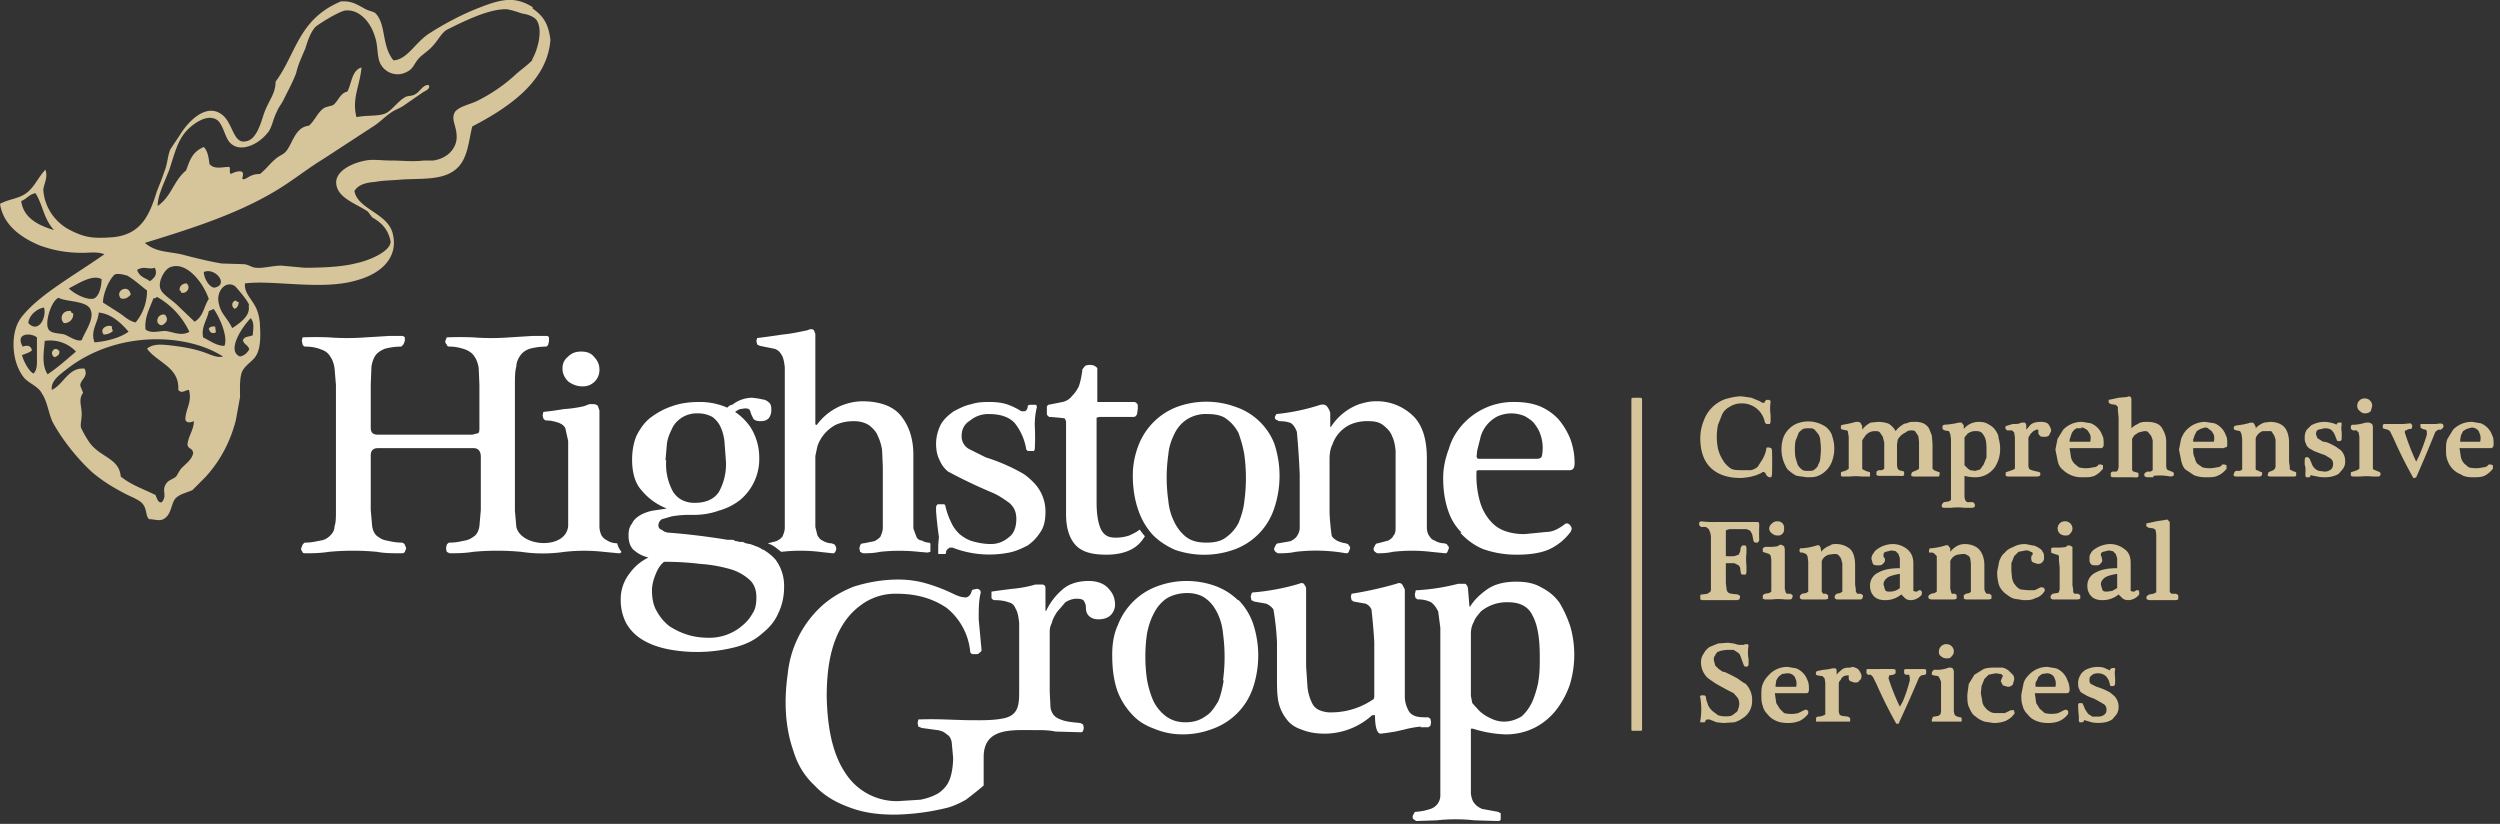 <svg xmlns="http://www.w3.org/2000/svg" xmlns:serif="http://www.serif.com/" fill-rule="evenodd" stroke-linejoin="round" stroke-miterlimit="1.4" clip-rule="evenodd" viewBox="0 0 352 116"><rect x="0" y="0" width="352" height="116" fill="#333333" stroke="none"/><g fill-rule="nonzero" serif:id="Layer 1"><path fill="#fff" d="M145.5 63.5h-.2.2M132.9 71h-.1.1M82 54.4a2.3 2.3 0 0 0 2.4-2.4c0-.7-.3-1.3-.8-1.8-.4-.5-1-.7-1.8-.7-.7 0-1.3.2-1.8.7-.6.5-.8 1-.8 1.7s.3 1.3.8 1.8c.5.4 1.2.7 2 .7"/><path fill="#fff" d="M87 76.5c-.7 0-1.2-.2-1.5-.4-.4-.2-.6-.4-.8-.7a3 3 0 0 1-.3-1.3V57.8l-.2-.6c-.1-.2-.4-.3-.7-.3H83l-.8.3a18.4 18.4 0 0 1-2.8.4 48 48 0 0 1-2.9.4l-.1.5.1.4c.1.2.3.3.4.3.8 0 1.3.2 1.7.3.5.2.8.4 1 .8l.4 1.8V74c-.2 3.4-6.6 3.1-7.3.2l-.2-2.3V54.2c0-1 0-1.9.2-2.6 0-.6.3-1.2.6-1.6.3-.4.7-.7 1.3-.9a9 9 0 0 1 2.2-.3c.2 0 .3-.1.4-.3l.1-.5v-.5c-.1-.2-.3-.2-.4-.2H75l-1.6.1-1.6.1a34.2 34.2 0 0 1-5.2 0 45.6 45.6 0 0 0-3.7 0l-.2.5c0 .2 0 .3.2.5 0 .2.2.3.4.3.9 0 1.6.2 2.2.4.5.2 1 .5 1.3 1 .3.4.5 1 .6 1.6l.1 2.4v6c0 .4 0 .7-.2.8l-.8.2H53.2c-.7 0-1-.3-1-1v-6l.1-2.6c.1-.6.3-1.2.6-1.6.3-.4.8-.7 1.3-.9a9 9 0 0 1 2.3-.3l.3-.3.2-.5v-.5c-.2-.2-.3-.2-.5-.2h-1.7l-1.6.1-1.7.1a34 34 0 0 1-5.2 0 45.6 45.6 0 0 0-3.7 0l-.1.5.1.5c.1.2.2.3.4.3 1 0 1.7.2 2.2.4.6.2 1 .5 1.3 1 .3.4.5 1 .6 1.6l.2 2.4v17.6c0 1 0 1.8-.2 2.3 0 .6-.3 1-.6 1.3-.3.3-.7.6-1.3.7-.6.1-1.3.3-2.2.3-.2 0-.3.2-.4.3l-.2.5c0 .2 0 .3.2.5 0 .2.2.2.4.2 1 0 2 0 3.3-.2a36 36 0 0 1 6.8 0c1 .2 2.2.2 3.4.2.2 0 .4 0 .5-.2l.2-.5-.2-.5a.6.6 0 0 0-.4-.3c-1 0-1.7-.2-2.2-.3-.6-.1-1-.4-1.4-.7-.3-.3-.5-.7-.6-1.3l-.2-2.3v-7.7c0-.6.3-1 1-1h13.5c.6 0 1 .4 1 1.2v7.5l-.2 2.3c-.1.6-.3 1-.6 1.3-.4.3-.8.6-1.4.7-.5.1-1.2.3-2.2.3-.2 0-.3.2-.4.3l-.1.5.1.5.4.2c1 0 2.1 0 3.3-.2a36 36 0 0 1 6.8 0c2 .3 4 .3 6.1 0a24.7 24.7 0 0 1 5.5 0l2.1.2c.2 0 .3 0 .4-.2a3 3 0 0 1-.6-1.2m19.1 9.8a6 6 0 0 1-1.5 1.8 7.1 7.1 0 0 1-4.6 1.7c-1 0-2-.1-3-.4-1-.3-1.8-.7-2.6-1.2a6.6 6.6 0 0 1-1.8-2.1c-.5-.8-.7-1.8-.7-3 0-.7.2-1.5.5-2.2.3-.8.7-1.4 1.2-1.8 1.8 0 3.5.1 5.1.3 1.6.1 3 .4 4.1.7a7 7 0 0 1 2.8 1.5c.7.6 1 1.5 1 2.5 0 .8-.1 1.6-.5 2.2M93.7 64.8l.2-2.3c.1-.8.4-1.5.7-2.1.3-.7.8-1.2 1.4-1.6a4 4 0 0 1 2.3-.6c.8 0 1.4.2 2 .5.4.3.8.7 1.1 1.3.3.6.5 1.3.6 2.1l.2 2.7a8 8 0 0 1-1 4.5c-.7 1-1.8 1.5-3.4 1.5-1.3 0-2.3-.5-3-1.5a8 8 0 0 1-1-4.5m15.4 14a6 6 0 0 0-.6-.6l-.5-.4-.3-.2a7 7 0 0 0-.3-.2h-.1l-.3-.2-.4-.2-.3-.1a8.4 8.4 0 0 0-.8-.3h-.1l-.4-.1h-.1l-.4-.2h-.5l-.3-.1h-.2l-.4-.2h-.8a97.7 97.7 0 0 0-8.2-1c-.4 0-.8-.2-1-.4-.4-.1-.5-.4-.5-.6 0-.4.2-.7.5-.9l1.4-.4a14.7 14.7 0 0 1 3-.2c1.3 0 2.5-.2 3.6-.6 1.1-.3 2.1-.8 3-1.5a7.5 7.5 0 0 0 2.7-6 8 8 0 0 0-1.2-4.2 8 8 0 0 0-2.2-2.2 2.8 2.8 0 0 1 .7-.4l.7-.1c.4 0 .6.1.7.3l.2.6.3.6c.2.2.5.3 1 .3.6 0 1-.2 1.2-.5.2-.3.3-.7.3-1 0-.4 0-.7-.2-1a2 2 0 0 0-.7-.5l-1-.2-.8-.1a4.6 4.6 0 0 0-2.8 1c-.3 0-.5.2-.7.4a9.5 9.5 0 0 0-4-.8c-1.4 0-2.7.2-3.8.6-1.2.4-2.2 1-3 1.6-.9.7-1.5 1.6-2 2.6-.4 1-.6 2.1-.6 3.3 0 1.8.4 3.3 1.3 4.3a8.6 8.6 0 0 0 3.6 2.6l-2 .3a6 6 0 0 0-1.7.6c-.5.3-1 .7-1.2 1.2-.4.5-.5 1-.5 1.7 0 1 .3 1.7.8 2.1.6.5 1.2.8 2 1a7 7 0 0 0-2.7 2.3 5.8 5.8 0 0 0-1.2 3.7 7 7 0 0 0 .8 3.3c.6 1 1.3 1.7 2.3 2.3 1 .6 2.1 1 3.5 1.3a21.7 21.7 0 0 0 9.6-.3c1.5-.4 2.7-1 3.7-1.9 1-.8 1.8-1.7 2.3-2.9.5-1 .8-2.3.8-3.6a6.2 6.2 0 0 0-1.2-3.9m23.2-7.8h-.4l-.2.3v.7a53.1 53.1 0 0 0 .4 3.6l-.1 1.2V78h.9c.1 0 .2 0 .2-.2 0-.3.2-.5.4-.6l.1-.1h.4a14.3 14.3 0 0 0 8 .7c1-.2 1.8-.6 2.6-1 .7-.5 1.3-1.1 1.8-1.9.5-.7.7-1.7.7-2.8a5.8 5.8 0 0 0-1.6-4.1c-.5-.5-1-1-1.7-1.4a26.3 26.3 0 0 0-5.1-2.2l-2.4-1.2a2 2 0 0 1-1-1.8c0-1 .4-1.7 1.2-2.2a4 4 0 0 1 2.7-.9c1.7 0 2.9.5 3.6 1.3a8 8 0 0 1 1.6 3.7l.2.2h.9l.1-.3a31.5 31.5 0 0 0 0-3.2 9.9 9.9 0 0 1 .3-2.7l-.1-.3h-.9c-.1 0-.2 0-.3.2 0 .4-.2.6-.4.7a1 1 0 0 1-.3 0h-.2c-.8-.5-1.5-.8-2.1-1-.7-.2-1.4-.3-2.3-.3-.8 0-1.7 0-2.6.3-1 .2-1.7.6-2.5 1-.7.5-1.3 1-1.8 1.8-.4.8-.7 1.7-.7 2.8 0 1 .2 1.7.5 2.3.3.7.7 1.2 1.2 1.6a72 72 0 0 0 6.3 3c.9.4 1.6.9 2.3 1.4.7.6 1 1.3 1 2.3 0 1-.3 2-1 2.5-.7.6-1.5 1-2.6 1-1 0-1.9-.2-2.6-.4-.7-.2-1.3-.6-1.8-1-.5-.5-.9-1-1.2-1.7-.3-.6-.6-1.4-.8-2.3 0-.1-.1-.2-.3-.2h-.4"/><path fill="#fff" d="M107 48.7l2 .4c.4.1.8.4 1 .8.3.4.4 1 .5 1.8v22.6c0 .5-.2.9-.3 1.2-.2.3-.5.5-.9.7l-1.2.3.5.2.5.3.9.7a23 23 0 0 1 5.4 0l1.8.2c.2 0 .3 0 .4-.2a.8.8 0 0 0 0-.9c-.1-.2-.3-.2-.5-.3-.5 0-1-.2-1.3-.4-.3-.1-.5-.4-.7-.7l-.3-1.2v-10l.3-1.4a5.4 5.4 0 0 1 2.6-3c.7-.3 1.5-.5 2.5-.5.9 0 1.6.2 2.2.6.5.4 1 .9 1.2 1.5.3.6.5 1.3.6 2l.1 2.3v8.6c0 .5-.2.9-.3 1.2-.2.3-.5.5-.9.7l-1.5.3c-.3 0-.4.1-.5.3l-.1.4.1.5.4.2c.7 0 1.5 0 2.4-.2a25.3 25.3 0 0 1 5.5 0l1.2.1.4-.1v-1s.1-.2-.2-.3c-.3 0-.7-.1-1-.3-.4 0-.7-.3-.8-.6l-.4-1.1V64c0-2.2-.6-4-1.7-5.4-1.1-1.4-3-2.1-5.5-2.1a8.1 8.1 0 0 0-6.3 3.2c-.2.2-.2.2-.3 0V47l-.2-.5c-.2-.2-.5-.2-.9 0-1 .2-2.3.5-3.5.6a121.9 121.9 0 0 1-3.6.5l-.1.4.1.5.4.2M164.5 64c.1-1.1.4-2 .9-3 .4-.8 1-1.5 1.8-2a5 5 0 0 1 2.9-.7c1 0 2 .2 2.6.7.7.5 1.3 1.2 1.7 2 .3.9.6 1.8.8 3a24.3 24.3 0 0 1 0 6.6c-.1 1-.4 2-.8 3-.4.8-1 1.5-1.7 2-.7.6-1.7.8-2.8.8-1.2 0-2.1-.2-2.9-.8a6 6 0 0 1-1.7-2.2c-.4-.8-.7-1.8-.8-2.9a22.9 22.9 0 0 1 0-6.5m-4.2 7.9a9.8 9.8 0 0 0 2 3.4c1 1 2 1.6 3.1 2.1a12.5 12.5 0 0 0 8.3 0 9.2 9.2 0 0 0 5.7-5.8 14.3 14.3 0 0 0 0-9.2 8.9 8.9 0 0 0-5.4-5.1 12 12 0 0 0-8.3 0 9.4 9.4 0 0 0-5.4 5.4c-.5 1.3-.8 2.7-.8 4.2 0 2 .3 3.6.8 5"/><path fill="#fff" d="M147.7 58.7a35.4 35.4 0 0 1 2.2.2l.2.4v13.1c0 2 .5 3.4 1.3 4.3.9 1 2.3 1.4 4.4 1.4 1.2 0 2.3-.2 3.2-.6.9-.4 1.6-1 2.2-2a9 9 0 0 1-.7-.9h-.1c-.3.3-.8.5-1.4.8a6 6 0 0 1-2 .3c-1 0-1.6-.4-2-1.2-.4-.9-.6-2.1-.6-3.8V58.8l.4-.1h4.8c.3 0 .4-.2.5-.4l.1-.7V57c-.1-.2-.3-.4-.5-.4h-5.2v-4.8l-.4-.3a1.8 1.8 0 0 0-1.3 0l-.4.5c-.1 1-.3 1.8-.5 2.4-.3.6-.6 1-1 1.4-.3.4-.8.7-1.3.8l-2 .4-.2.2v1.2l.3.3m32.4.6c.7 0 1.3.1 1.7.3.4.3.6.7.8 1.2a119 119 0 0 1 .4 6v7.5c0 .5-.2.9-.4 1.2-.2.3-.5.5-.9.7l-1.7.3c-.2 0-.3.1-.4.3l-.2.4c0 .2 0 .3.2.5l.3.2c.8 0 1.6 0 2.5-.2a24 24 0 0 1 7.1.2c.2 0 .3 0 .4-.2l.2-.5c0-.1 0-.3-.2-.4 0-.2-.2-.2-.4-.3a4 4 0 0 1-1.3-.4c-.3-.2-.6-.4-.7-.7a33.2 33.2 0 0 1-.3-3.2v-7.6c0-.7.1-1.4.4-2a4.8 4.8 0 0 1 2.7-2.9 6 6 0 0 1 2.4-.4c1 0 1.6.2 2.1.6.5.4 1 .9 1.2 1.5.3.6.4 1.2.5 2v10.8c0 .5 0 .9-.3 1.2-.1.3-.4.5-.7.7l-1.5.4c-.2 0-.3.1-.4.3l-.2.4c0 .2 0 .3.2.5l.3.2c.6 0 1.3 0 2.2-.2a22.9 22.9 0 0 1 5.4 0l2 .2c.1 0 .2 0 .3-.2l.2-.5c0-.1 0-.3-.2-.4 0-.2-.2-.2-.4-.3-.6 0-1.1-.2-1.4-.4-.4-.1-.6-.4-.8-.7-.2-.3-.3-.7-.3-1.2v-9.7c0-2.8-.7-4.8-2-6a7.3 7.3 0 0 0-5.3-2c-.8 0-1.5.2-2.2.4a8 8 0 0 0-4 3.2h-.1v-1.8c0-.4-.2-.7-.4-1-.2-.3-.5-.4-1-.3a29.1 29.1 0 0 1-6.2 1.3l-.2.4c0 .2 0 .3.2.4l.4.2m27.9 4.1l.5-2a4.7 4.7 0 0 1 2.4-2.8 4.8 4.8 0 0 1 3.8 0c.5.3 1 .6 1.3 1 .4.5.7 1 .9 1.6a5.7 5.7 0 0 1 .2 3c-.1.3-.3.4-.8.4h-8.1c-.2 0-.2-.1-.3-.3l.1-1M205.6 75c.9 1 2 1.8 3.2 2.3 1.4.5 3 .8 4.7.8 1.8 0 3.3-.2 4.5-.7a7.8 7.8 0 0 0 3.2-2.6l.1-.4a1 1 0 0 0-.2-.4.7.7 0 0 0-.4-.3c-.2 0-.3 0-.5.2-.7.5-1.5 1-2.5 1l-3 .3c-1 0-1.8-.1-2.7-.4-.9-.3-1.6-.8-2.2-1.5a7 7 0 0 1-1.4-2.6 13.2 13.2 0 0 1-.5-4.4l.2-.1H221c.5 0 .7-.3.7-1 0-1.2-.2-2.3-.6-3.4-.4-1-1-2-1.7-2.8a7.6 7.6 0 0 0-2.6-1.8c-1-.4-2.2-.6-3.5-.6a9.6 9.6 0 0 0-7.3 3.1c-.9 1-1.6 2.1-2 3.5-.5 1.3-.8 2.7-.8 4.1 0 1.6.2 3 .6 4.3.4 1.3 1 2.4 2 3.4M156 82.8c.2.2.4.3 0 0-.2-.3 0-.1 0 0-.5-.6-1.5-1-2.7-1-1.5 0-2.8.4-3.7 1.2a9 9 0 0 0-2.3 3h-.1v-3c0-.4 0-.6-.4-.7h-1a17 17 0 0 1-3.2.6 94.5 94.5 0 0 0-3 .4v.9c.1.2.3.3.4.3.8 0 1.5.1 2 .3.5.1.8.4 1 .9.3.5.4 1.1.5 2v9.5c0 1.8 0 3.4-2 3.9-1.7.4-3.8.3-5.5.3l-3-.1a51.2 51.2 0 0 0-3.7 0l-.1.5.1.5.5.2 2.2.3c.6.1 1 .3 1.3.6.4.2.6.6.7 1.1l.2 2.2c0 1.1-.2 2.5-.6 3.3-.3.7-.9 1.3-1.5 1.7-.7.4-1.5.7-2.5.9l-3.2.2a8.6 8.6 0 0 1-7.4-4c-2-3-2.5-7-2.6-10.6 0-3.5.4-7.3 2.3-10.3a9.8 9.8 0 0 1 3.1-3.1 8.1 8.1 0 0 1 4.5-1.2c2.8 0 5.1.7 7 2a9 9 0 0 1 3.3 6.1c0 .2.1.3.3.4h.5c.2 0 .4 0 .5-.2.2-.1.3-.2.3-.4l-.4-4.3c0-1.4 0-2.7.3-3.8l-.1-.3a1 1 0 0 0-.4-.2l-.5.1c-.2 0-.3.2-.3.3-.2.6-.6.9-1 .8-.4 0-1-.2-1.6-.5a24 24 0 0 0-3.6-1.4c-1.3-.4-2.7-.6-4.1-.6-2.3 0-4.4.4-6.3 1-2 .8-3.6 1.8-5 3.2a15 15 0 0 0-4.3 9.2c-.5 3.5-.4 7.3.8 10.7.6 2 1.6 3.6 3 4.9 1.2 1.3 2.8 2.3 4.7 3 2 .8 4.1 1.1 6.6 1.1a32.9 32.9 0 0 0 7.5-1c1-.3 1.8-.7 2.5-1.1a48.2 48.2 0 0 0 2.5-2v-4c0-4.2 4-3.8 7.3-3.8 1 0 1.9 0 2.8.2l3.5.1c.2 0 .3 0 .4-.2l.1-.4-.1-.5-.4-.2c-1.1-.1-2-.2-2.5-.4-.6-.2-1-.4-1.3-.8-.2-.3-.4-.7-.4-1.2l-.1-2V89c0-.3 0-.7.3-1.3.1-.5.4-1 .7-1.5l1.2-1.4c.5-.3 1-.5 1.6-.5.5 0 .9.1 1 .3.2.3.3.6.3 1s.1.8.4 1.1c.3.3.7.5 1.4.5s1.3-.2 1.7-.6c.4-.4.6-1 .6-1.4 0-1-.3-1.7-1-2.4m16.3 13c-.2 1.1-.4 2.1-.8 3-.5.8-1 1.6-1.7 2-.8.6-1.7.9-2.9.9-1.1 0-2-.3-2.8-.9a6 6 0 0 1-1.7-2.1c-.4-.9-.7-1.9-.9-3a22.6 22.6 0 0 1 0-6.5c.2-1 .5-2 1-2.9.4-.8 1-1.5 1.7-2 .8-.5 1.8-.8 3-.8 1 0 2 .3 2.6.8.7.5 1.2 1.2 1.6 2 .4.8.7 1.8.8 2.9a24.5 24.5 0 0 1 0 6.6m2.1-11.3a9 9 0 0 0-3.2-2 11.9 11.9 0 0 0-8.3.1 9.4 9.4 0 0 0-5.4 5.4c-.6 1.3-.8 2.7-.8 4.2 0 1.9.2 3.5.7 5a9.8 9.8 0 0 0 2.1 3.4c.9 1 2 1.6 3.1 2 1.2.5 2.5.8 4 .8 1.6 0 3-.3 4.3-.8a9.3 9.3 0 0 0 5.6-5.7 14.3 14.3 0 0 0 0-9.2 9 9 0 0 0-2-3.2m25.6 17.9h1.1l.3-.2.1-.5-.1-.5-.3-.2c-.8 0-1.4 0-1.9-.2s-.8-.5-1-1c-.2-.4-.4-1-.4-1.7V83l-.3-.6c-.2-.3-.4-.4-.9-.2a52.4 52.4 0 0 1-6.3 1.4l-.1.4.1.5.3.2 1.7.3c.4.2.6.4.8.8a81.5 81.5 0 0 1 .4 4.6V98c0 .3-.1.5-.2.5a10.4 10.4 0 0 1-5.7 1.8 4 4 0 0 1-1.8-.3c-.5-.2-.9-.6-1.1-1.1-.3-.6-.5-1.3-.6-2.1l-.2-3V83c0-.2 0-.4-.2-.6-.1-.3-.4-.4-.8-.2a32 32 0 0 1-6.3 1.2c-.2 0-.3 0-.4.2l-.1.4.1.5.4.2 1.7.3c.4.2.7.4 1 .8a38.2 38.2 0 0 1 .5 4.6v5c0 1.3 0 2.4.2 3.4a6 6 0 0 0 1.1 2.4c.5.7 1.2 1.2 2.1 1.5 1 .4 2 .6 3.4.6a10 10 0 0 0 6.6-2.6h.4c0 1.7.3 2.6.8 2.6l.8-.1 1.3-.2 1.3-.3a14 14 0 0 1 2.3-.4"/><path fill="#fff" d="M216.6 96c-.2 1-.5 2-.9 2.9-.4.8-.9 1.5-1.5 2-.7.4-1.5.7-2.4.7-.8 0-1.4-.2-2-.5a6 6 0 0 1-1.5-1l-1-1.1-.2-1v-8.7c0-.6.1-1.2.4-1.7.2-.6.6-1 1-1.5a5.7 5.7 0 0 1 3.9-1.3c1.6 0 2.8.6 3.4 1.9.7 1.3 1 3.2 1 5.7 0 1.3 0 2.4-.2 3.5m3-11c-.7-1-1.6-1.7-2.6-2.2-1-.6-2.2-.8-3.5-.8-1.6 0-2.9.3-4 1-1 .7-1.9 1.5-2.5 2.5h-.1l-.2-2.4c0-.4-.2-.7-.4-.8h-1a29.5 29.5 0 0 1-5.7.9c-.2 0-.3 0-.3.2l-.1.4.1.5.3.2a4 4 0 0 1 1.9.4c.4.3.7.7 1 1.3l.3 2.3v23.5a2 2 0 0 1-1.4 2 8 8 0 0 1-2 .4c-.1 0-.2 0-.3.2l-.2.4c0 .2 0 .4.2.5l.3.2 2.9-.1a24.5 24.5 0 0 1 5.3 0l3.3.1c.1 0 .3 0 .4-.2v-.9l-.4-.2-2.2-.4c-.5-.2-.9-.5-1.1-.8-.3-.3-.4-.8-.5-1.3v-9.2h.3a16.5 16.5 0 0 0 4.6.8 9 9 0 0 0 4-.9 9 9 0 0 0 3-2.4c.8-1 1.5-2.2 2-3.6a14.5 14.5 0 0 0 .1-8.3c-.4-1.2-.9-2.3-1.5-3.3"/><path fill="#D6C49A" d="M75 8.4c-.5.6-1.5 1.3-2.3 2a23 23 0 0 1-5.3 3.7c-1.1.6-2.6.8-3.3 1.6-.7 1.1.2 1.9.2 3.6 0 1.5-1.2 3-3.3 3.3h-1.3c-1.7.2-3 0-4.8 0-1.1 0-2.4-.2-3.4 0-2.2.4-4.6 1.7-4.1 3.6.4 1.8 3 2.6 4.4 3.6l.6.8c1 .6 2.2 1.4 2.6 3.4 0 1.4-3 2.7-5 3.1-2 .5-4.8.6-7.1.6l-3.3-.3c-1.2 0-2.5.4-3.5.3-.6 0-1-.4-1.7-.5l-3.2-.1c-1.8-.3-3.8-.8-5.7-1.3-1.9-.4-3.6-.3-5.1-1.6 6.5-2 12.8-4 18.2-7.2 2.4-1.4 4.6-3.2 6.9-4.6l6.9-4.5c1-.6 1.7-1.4 2.6-2 .5-.4 1.2-.6 1.8-1l2.6-1.8c.4-.3 1.2-.5 1-1.1-.8-.2-1.3 1-2 1.3-.3.2-.9.2-1.2.3-1.2.6-2 2-3 2.4-1 .4-2.7.2-4 .5-.7-2.6.5-4.5.7-7-1.4.4-1.4 2.4-2 3.4-1 .2-1.3 1.4-2 1.9-.5.2-1 .2-1.4.5-.8.6-1.2 1.7-2 2.4-2 .2-2.3 2.6-3.3 3.7-.4.4-1 .6-1.3.9-.9.7-1.4 1.5-2.3 2.2-.9 0-1.2.2-2.1.7-.8.2 0-.5-.4-1-.4-.2-1 0-1.6.3-.3-.4 0-.6-.2-1-1 0-2.1.4-2.8-.4-.1-.7-.2-1.8-.8-2.4-1.7.7-2 2-2.5 3.3-1.8 1.5-2 3.6-4 5 0-1.5.9-3.2 1.6-5 .6-1.7 1-3.6 2-5 .8-1.2 3.4-3.3 4.9-2 .8.8 1 2.4 1.7 3.1 1.3 1.4 3.8.4 5.2-1.3.7-.7.8-2 1.4-3.1.2-.6.7-1.1 1-1.8.6-1.2 1.2-2.3 1.7-3.6C42 9 42.5 8 43 6.8c.3-1 .7-2.2 1.4-3 .6-.5 3-2 4.1-2.3 1.8-.3 3.6 1.3 4.3 3.7.5 1.4.2 3 .9 4 .6 1 2.2 1.8 3.8.8.7-.4.8-1 1.4-1.7.5-.6 1.4-1.1 2-1.8.7-.7 1.2-1.8 2-2.3 2.4-1.2 5.8-2.9 8.3-2.9.5 0 1.4.3 2.3.6.7.1 1.7.4 2.1 1 .9 1.5 0 4.4-.7 5.5M35 43c.3 1.3-.9 2.3-2.3 3.2-.8-1.6-1.6-2-1.9-3.5-.4-1.7 1-3.3 2.3-2.4.2.2 1.8 2 2 2.7m.5 4.2c-.7.3-1.1.1-1.4.7.2.7.7.6.9 1.3-.3.4-.5.8-1.3 1-2-.8.4-4.3 1.5-5.4.6.7.3 1.7.3 2.4m-4 1.5c-1.1 0-2-.7-3-1.2-.3-1.5.6-2.5.8-3.7l.7-.3c1 1.5 2 4 1.5 5.2m-2.6 1c-1.6-.6-3.4-.9-5.3-1.1-1-.1-2.2-.2-3 .5 1.5 2 4.6 2.6 4.4 5.8.5.6 1 0 1.5 0 .5 1.7-.5 2.7-.5 4.2.2.5.7.4 1.2.2 0 1.2-.8 2.1-.9 3.3.1.7.7.4.8 1.2-.2 1-1.1 1.5-1.8 2.3l-.6 1c-.5.4-1.1.5-1.4 1-.7 1 .2 1.6-.6 2.6-.5.2-.7-.5-.9-1-1.6-.8-3.4-1.4-4.9-2.6-.2-2.6-2.9-2.7-4.4-4.8a14 14 0 0 1-1.2-2.1c-.1-.5.1-1.1.1-1.9 0-1.2-.5-2 .2-3l-.4-1c0-.9 1.2-1.2.6-2.4-2.3-.2-2.9 2.2-4.6 3-.2-1.3 1.2-2.2 2.2-3 7-5.4 16.8-5 21.9-1.7-.8.2-1.6-.2-2.4-.5M6.3 48a5 5 0 0 1 4.4 1.5c-1.3 1.1-2.5 2.2-4 3.2-.9-1.4-.5-3.3-.4-4.7M4 45.5c0-.9 1-2 2.2-2.2.4 1.4-.8 3.7-2.2 2.2m1.2 4.6c0 .9.1 2-.5 2.5-.7-.4-1.4-1.8-1.6-2.6.5-.2 1.2-.4 1.4-.7-.2-.7-.7-.7-1.3-.5-1.1-1.9 1.1-2 2-1.3V50m3-8.1c.9.6 3.9.4 4.5 1.6.7 1.3-.7 3.1-1.2 4.4-.7.2-1.5-.4-2.4-.8-.7-.2-2-.1-2.3-.8-.5-.9.4-4 1.5-4.4m6-2.6c0 1-.3 2.3-1 2.7-.9.4-3-.7-3.6-1.4 1.4-.7 3.3-2 4.6-1.3m3.8 7.4c-1.2.9-3.3 1.4-4.8 1.5-.6-1.7.5-2.7.6-4.2 1.7.2 3 1.3 4.2 2.7m-2-8c.4-.3 1.4 0 1.8.1.9.5 2 1.5 2.8 2.1a7 7 0 0 1-1.6 4.5c-1-.2-1.6-.9-2.4-1.4l-2.2-1.4c0-1.2.8-3.2 1.7-4m10.5 8.1c-1.2.7-2.4 0-3.4-.1-1 0-2 .4-2.8-.2-.2-1.7.6-3 1.1-4.4.2 0 .3 0 .5-.2a11 11 0 0 1 4.6 5m2-8.5c1.6-.7 3.6 1.8 1.5 2.2-.7 0-1.5-1.3-1.5-2.2m.7 3.8c-.7 1-.7 2.4-2 3.2L25 43c-.8-.8-2.1-1.5-2.4-2.3-.4-1 .5-2.6 1.2-3 2.2-1.1 4.7 1.8 5.6 4.4m-7.6-4.4c.4.9 0 1.4-.7 1.9-.6-.5-1.4-.5-1.8-1.6 1-.6 1.6 0 2.5-.3M3 28.3c.8-.3 1-.9 2-1.1 1.1 1.8 1.1 3.5 2.6 5.2-1.9-.6-4.2-1.5-4.6-4M75 1c-2.3-1.4-4-1.3-7.3 0-2.4.9-5.1 2.3-7.4 3.8-1.9 1.3-3 3.6-4.9 3.7-1.7-2.1-1-5-2.5-6.6-.3-.3-.8-.3-1.4-.6C50.2.6 49.5.1 48 .2c-6 2.5-6.3 7.4-9.2 11.3 0 1.7-.9 2.5-1.6 4.4-.4 1.1-1 3.8-2.6 4-1.8.4-1.8-2.7-3.4-3.8-2.3-1.7-4.9 1.3-5.8 2.8L24 21c-.4.9-.4 2-.8 3l-.5 1.4-.6 1.5c-1 3.2-2.1 6.1-6.2 6.5-2.8.2-4 .1-6.4-1.2-1.7-1-3.2-2.9-3.4-5.4 0-.8.7-1.7.3-2.9-1 1-1.5 2.4-2.7 3.3-1.1.8-2.4.8-3.7 1.5.5 3.3 3.5 5 5.7 5.9 2 .7 3.8 1 5.9 1 1 0 2.1-.2 3.1.2-4.3 3-8.8 5.5-11.3 8.4-.9 1-1.2 1.9-1.4 3-.3 2 .1 4.4 1.4 6 .7.8 2 1.2 2.5 2.2.8 1.2.9 2.7 1.5 4 1.5 2.8 3.9 5.6 5.7 7.2 1.6 1.3 2.8 2 4.3 2.8 1.1.6 2.4 1 2.8 1.7.5.7.3 1.6.8 2 .7 0 1.4.3 2 0 1.3-.7 1-2.4 1.9-3.1.6-.5 1.6-.7 2.2-1l1.8-1.8c2.3-2.5 3.6-5.3 4.3-8l.6-3.3c0-1-.1-2.7.3-3.6.5-1 1.6-1.5 2-2.3.6-1 .6-2.8.5-4.2 0-.7-.2-1.6-.4-2.1-.5-1.4-1.9-2.4-1.7-3.8 4-.5 10.8 1 15.6-.4 3.8-1 6-3.4 5.2-6.6-.7-2.9-4.9-3.4-5.4-6 .6-1 1.8-1.2 3-1.3 1-.2 2.3-.2 3.4-.3 2.4-.2 5.3.1 7.2-1 2.4-1.3 2.4-4.2 3-6.5 6-3.1 10.6-6.8 11-12.2-.3-2.4-1.1-3.4-2.5-4.4"/><path fill="#D6C49A" d="M10.3 44.1c-.2 0-.3-.1-.3-.3-1.2-.2-1.7 1-1 1.7.9 0 1.4-.7 1.3-1.4m8.1-2.6c-.2-1.6-2.3-.6-1.4.5.6.2 1-.1 1.4-.5m7.9-1.6c-.7 0-1.1.5-1 1 .1 0 .2.1.2.3.7.2 1.2-.5 1-1l-.2-.3m-10.4 6.7c-.1-.2-.2-.5-.1-.6-.5-.4-1.9.2-1.2 1.1.5 0 1-.2 1.3-.5m-7.6 2.8c-.6-.8-1.5.4-.6.9.5-.2.8-.5.6-1m14.5-3.5c.8-.4.9-1 .4-1.5-1.1-.2-1.5 1.4-.4 1.5M33 43.5c.5-.2.6-.6.6-1-.1 0-.3 0-.4-.2-.7.2-.6 1-.1 1.2m-3.7 2.8c.2.6.5.7 1 .5l-.1-.8c-.3-.1-.8 0-.9.3m219.1 20.2l.1.2.1.2.2.2.2.1h.3l.1-.4a64.1 64.1 0 0 0 0-3.4l-.1-.3-.3-.1h-.2c-.2 0-.2.1-.2.2-.1.6-.3 1-.5 1.4l-.7 1.1a2 2 0 0 1-1 .5h-1.3c-.6 0-1.2 0-1.6-.3-.4-.3-.8-.7-1-1.1a5 5 0 0 1-.7-1.6 8.3 8.3 0 0 1 0-3.4l.6-1.5c.2-.4.6-.8 1-1a3 3 0 0 1 1.6-.5 3.27 3.27 0 0 1 3.4 2.7l.2.2h.5l.1-.3v-1a6 6 0 0 1 0-1.8c0-.1 0-.2-.2-.3h-.4l-.2.2c0 .2-.1.2-.2.2h-.2l-.3-.2-1.2-.5-1.4-.2c-.8 0-1.6.2-2.3.4a5 5 0 0 0-3 3c-.3.7-.5 1.6-.5 2.5 0 1.8.5 3.2 1.4 4.1 1 1 2.4 1.5 4.3 1.5a9.4 9.4 0 0 0 1.5-.2l.7-.2.7-.3c.2-.2.4-.2.5 0m6.1-.3c-.4 0-.7 0-.9-.2a2 2 0 0 1-.6-.7l-.3-1a8.2 8.2 0 0 1 0-2.3l.4-1c0-.2.3-.4.5-.6.3-.2.6-.2 1-.2.3 0 .6 0 .8.2l.5.6c.2.3.3.7.3 1a8.2 8.2 0 0 1 0 2.3c0 .4-.1.7-.3 1 0 .3-.3.5-.5.7-.2.2-.5.2-1 .2m-2.7-.1c.4.3.7.6 1.2.8l1.4.2c.6 0 1.1 0 1.6-.2a3.5 3.5 0 0 0 2-2.2 5.2 5.2 0 0 0 0-3.3c-.1-.5-.4-.9-.7-1.2-.3-.3-.7-.5-1.2-.7a4.4 4.4 0 0 0-3 0 3.5 3.5 0 0 0-2 2 5.2 5.2 0 0 0 0 3.3c.2.5.4 1 .7 1.3m8.5-.5v.3l-.3.2a2 2 0 0 1-.6.2l-.2.1v.5l.2.1h1a8 8 0 0 1 1.8 0h1.1v-.6l-.3-.1a2 2 0 0 1-.5-.2.5.5 0 0 1-.3-.2v-4l.4-.6a1.7 1.7 0 0 1 1.4-.7c.3 0 .5 0 .7.2l.4.6.2.8V66l-.3.2h-.5l-.3.2v.5l.3.1h2.6c.6 0 .8.1 1-.1v-.5l-.3-.1a2 2 0 0 1-.4-.1l-.2-.2-.1-.4v-3l.1-.7a2.4 2.4 0 0 1 1.1-1c.2-.2.5-.3.8-.3.2 0 .5 0 .6.2l.4.6.1.8V66l-.3.2-.5.2-.2.1-.1.3v.2l.3.1h3.6l.1-.3v-.3l-.3-.1-.5-.2-.2-.2v-3.5l-.1-1.2-.4-1a2 2 0 0 0-.8-.7 3 3 0 0 0-1.3-.2c-.4 0-.7 0-1 .2-.4 0-.6.2-.9.4a3.3 3.3 0 0 0-.7.7c-.2-.4-.5-.7-.9-1-.4-.2-1-.3-1.6-.3l-1 .1a3.2 3.2 0 0 0-1.2 1V60l-.2-.4a.5.5 0 0 0-.4-.2h-.3a15.2 15.2 0 0 1-1.8.4l-.3.1v.5l.3.1.5.1c.1 0 .2.1.2.3l.1.6v4.1m18-4.9c.5 0 .8.2 1 .6.3.4.4 1 .4 2v1.1l-.4 1-.5.7-.7.2-.7-.1a2 2 0 0 1-.5-.4l-.3-.3v-3.9l.4-.5a1.8 1.8 0 0 1 1.3-.4m-4.6 10.8h1a8 8 0 0 1 1.9 0h1.1l.3-.1a.5.5 0 0 0 0-.5l-.2-.2h-.8a.6.6 0 0 1-.3-.3l-.1-.4v-3a5.9 5.9 0 0 0 1.5.2 3.3 3.3 0 0 0 2.6-1.2c.3-.3.5-.8.7-1.3a5.2 5.2 0 0 0 0-3c0-.4-.2-.8-.5-1.2-.2-.3-.6-.6-1-.8-.3-.2-.7-.3-1.3-.3a2.7 2.7 0 0 0-2.1 1v-.5l-.3-.4h-.4a10.7 10.7 0 0 1-2 .3s-.2 0-.3.2v.4l.3.2.6.1.2.4.1.7v8.6l-.3.2-.7.1-.2.2-.1.2v.3l.3.1m8.9-10.9h.7l.3.3.1.7V66l-.4.2-.6.2-.3.1v.5l.3.1h4.2l.3-.1a.4.4 0 0 0 0-.5l-.3-.1a4 4 0 0 1-.8-.2.7.7 0 0 1-.4-.2l-.1-.3V61.6l.3-.5.4-.4.4-.2h.3v.3c0 .2 0 .4.2.5.1.2.3.2.6.2s.5 0 .7-.2l.3-.6c0-.4-.2-.7-.4-1-.2-.2-.6-.3-1-.3-.7 0-1.1.1-1.5.4l-.6.7V60c0-.3-.1-.4-.2-.5h-.5c-.3.2-.7.2-1 .2h-.2a27.7 27.7 0 0 0-1 .3.5.5 0 0 0 0 .4l.2.2m10.4-.4c.3 0 .4 0 .6.2.2 0 .3.2.4.3l.3.5a1.9 1.9 0 0 1 0 1h-2.9v-.3l.2-.6a1.5 1.5 0 0 1 .8-1h.7m-2.7 5.8a3.8 3.8 0 0 0 2.8 1.1c.7 0 1.2 0 1.7-.2.4-.2.8-.5 1.2-1v-.5l-.3-.1h-.3c-.2.3-.5.4-.8.4a4 4 0 0 1-2 0l-.6-.5c-.2-.2-.4-.5-.5-.9l-.2-1.3h4.5s.3-.1.3-.5c0-.5 0-1-.2-1.3a2.8 2.8 0 0 0-1.6-1.7l-1.2-.2a3.6 3.6 0 0 0-2.7 1.1l-.8 1.3-.3 1.5.3 1.5c.1.5.3 1 .7 1.3m12.8.9a8 8 0 0 1 1.8 0l.7.1.3-.1a.4.4 0 0 0 0-.5l-.2-.1a3 3 0 0 1-.5-.2l-.2-.1-.1-.4v-3.6c0-.7-.3-1.4-.7-2-.4-.5-1.1-.7-2-.7-.5 0-.9 0-1.3.3a3 3 0 0 0-.9.6v-4.2l-.1-.2s-.2-.2-.5 0l-1.2.1a43.7 43.7 0 0 1-1.4.3v.4l.3.2.7.1.3.3v.5l.1 1v7l-.1.4-.2.2h-.5c-.2 0-.3.2-.3.2v.5l.3.1h2.6c.6 0 .8.1 1-.1v-.5l-.3-.1-.4-.1-.2-.2v-4.4l.3-.5.6-.4.8-.2c.2 0 .5 0 .6.2l.4.5.2.6v4.2l-.3.2h-.5l-.3.2a.4.4 0 0 0 0 .5l.3.1h.9m7.2-7c.3 0 .4 0 .6.2l.4.3.3.5a1.9 1.9 0 0 1 0 1h-2.9v-.3l.2-.6.3-.6.5-.3.6-.2m2.8 2.8c.2 0 .4 0 .4-.4 0-.5 0-1-.2-1.3a2.8 2.8 0 0 0-1.6-1.7l-1.3-.2a3.6 3.6 0 0 0-2.6 1.1c-.4.4-.6.8-.8 1.3l-.3 1.5.3 1.5c.1.5.3 1 .6 1.3l1.2.8c.5.2 1 .3 1.7.3s1.2 0 1.6-.2c.5-.2.9-.5 1.3-1v-.5l-.3-.1h-.3c-.2.3-.5.4-.8.4a4 4 0 0 1-2 0l-.7-.5c-.2-.2-.3-.5-.4-.9-.2-.3-.2-.8-.2-1.3h4.4zm9.8 3.4l-.4-.2-.2-.1v-.4l-.1-.7v-2.7c0-1-.3-1.8-.7-2.2-.5-.5-1.2-.7-2-.7l-.8.1a3 3 0 0 0-1.2.8v-.2l-.2-.4c-.1-.2-.3-.2-.5-.2a10.5 10.5 0 0 1-2 .4l-.3.1a.4.4 0 0 0 0 .5l.3.1.5.1.2.4.1.7v4.3l-.3.2h-.6l-.2.2-.1.3v.2l.3.1h3.4l.2-.1.1-.2v-.3l-.3-.1-.4-.2c-.1 0-.2 0-.2-.2v-4.3a1.6 1.6 0 0 1 1-1h1.2l.4.6.2.6v3.8l-.1.3-.2.2-.5.2-.2.1-.1.3v.2l.3.1h3.5l.2-.1v-.5l-.2-.1m6.5-3l-.7-.5a10.2 10.2 0 0 0-1.2-.6l-.4-.1h-.2l-.8-.5-.2-.5c0-.3 0-.5.3-.7l.9-.2c.5 0 .9.1 1.1.4.3.3.4.7.6 1.2l.1.2h.4c.2-.1.2-.2.2-.3a9.4 9.4 0 0 0 0-1 3.5 3.5 0 0 1 0-1v-.3h-.5l-.2.2v.1a3 3 0 0 0-.9-.3 3.7 3.7 0 0 0-2.7.4l-.6.6a2 2 0 0 0-.3 1c0 .4 0 .7.2 1 0 .2.2.4.4.6l.7.4a29.4 29.4 0 0 0 1.6.6l.8.5c.2.2.3.4.3.7 0 .4-.1.6-.3.8-.3.2-.5.3-.9.3l-.8-.1a1.6 1.6 0 0 1-1-1l-.3-.7-.2-.2a.6.6 0 0 0-.4 0l-.1.3v.7l.1.4a5.2 5.2 0 0 1 0 .8v.4l.1.2h.4c.2 0 .2-.2.2-.2v-.1l1 .2a5 5 0 0 0 2 0 3 3 0 0 0 1-.4l.6-.7c.2-.3.3-.6.3-1a2.2 2.2 0 0 0-.6-1.6m3.4-5.2c.3 0 .6-.1.8-.3l.2-.7a1 1 0 0 0-.3-.8 1 1 0 0 0-.7-.3 1 1 0 0 0-.8.3 1 1 0 0 0-.3.8c0 .2.1.5.4.7.2.2.4.3.7.3m1.9 8.2l-.5-.2a.5.5 0 0 1-.3-.2v-6l-.1-.3-.4-.2h-.5a7 7 0 0 1-1.5.3h-.3c-.1 0-.2 0-.3.2v.4l.3.2h.5l.3.3.1.6V66l-.3.2-.6.2-.3.1v.5l.3.1h1a8 8 0 0 1 1.8 0h.8l.2-.1a.4.4 0 0 0 0-.5l-.2-.1m8.1-6.7H340.8v.5l.3.2.4.1s.2 0 .2.4v.3a25.8 25.8 0 0 1-1.1 3l-.4.8a32.3 32.3 0 0 1-1.6-4.1c0-.2 0-.3.2-.3 0 0 .2-.2.6-.2 0 0 .2 0 .2-.2a.5.5 0 0 0 0-.4l-.2-.2-1 .1h-2.7l-.2.1v.5l.3.1.4.1.3.2.2.4.3.6a62.6 62.6 0 0 0 2.8 5.6h.2l.2-.1a189.9 189.9 0 0 0 2.7-6.4l.4-.3h.4l.3-.3a.5.5 0 0 0 0-.4c-.1-.2-.4-.2-1-.1m5 .5a1.2 1.2 0 0 1 1 .5l.2.5a1.9 1.9 0 0 1 0 1h-2.8v-.3l.1-.6.3-.6.5-.3.7-.2m2.7 5.2h-.3c-.2.3-.5.4-.8.4a4 4 0 0 1-2 0l-.6-.5c-.2-.2-.4-.5-.5-.9l-.2-1.3h4.5s.3-.1.3-.5c0-.5 0-1-.2-1.3a2.8 2.8 0 0 0-1.6-1.7l-1.2-.2a3.6 3.6 0 0 0-2.7 1.1l-.8 1.3c-.2.5-.2 1-.2 1.5s0 1 .2 1.5a3.2 3.2 0 0 0 1.9 2c.4.3 1 .4 1.7.4.6 0 1.1 0 1.6-.2.4-.2.8-.5 1.2-1v-.5l-.3-.1m-103 8.5c0-.3-.1-.4-.2-.4h-6a13.7 13.7 0 0 1-2-.1l-.2.1a.5.5 0 0 0 0 .5l.2.2a7.6 7.6 0 0 1 .7 0l.4.3.2.5.1.5V83c0 .1 0 .3-.2.4l-.3.2-.7.1c-.2 0-.3 0-.3.2v.5l.3.1h4.9l.3-.1.1-.3v-.2l-.3-.2-.9-.1a1 1 0 0 1-.5-.2.8.8 0 0 1-.2-.5l-.1-.8V79.3h1.2l.6.3.2.3.1.7c0 .1 0 .2.2.3h.5l.1-.3v-1a7.5 7.5 0 0 1 0-1.7v-.8l-.1-.3h-.5l-.2.3-.1.6-.2.4-.6.2a8 8 0 0 1-1.2 0v-3.5s0-.2.2-.2l.3-.1h2.4l.5.2.3.5.2 1 .2.2h.4l.2-.3a27.6 27.6 0 0 1 0-2.1m1.7 9v.3l-.3.2-.6.1-.3.2v.5l.3.1h1a8 8 0 0 1 1.8 0h.8l.2-.1.1-.3v-.2l-.3-.2h-.5a.5.5 0 0 1-.2-.3l-.1-.4v-5.6l-.1-.4-.4-.2h-.2l-.3.2a5.3 5.3 0 0 1-1 .1h-.8l-.3.2v.5l.3.1.6.2.2.2.1.6V83m-.3-8.6c0 .3.2.6.4.7.2.2.5.3.8.3.2 0 .5 0 .7-.3.2-.2.2-.4.2-.7a1 1 0 0 0-.2-.7 1 1 0 0 0-.8-.3 1 1 0 0 0-.7.3 1 1 0 0 0-.4.7m12.9 9.2h-.5l-.2-.3V83l-.1-.7v-2.7c0-1-.2-1.8-.7-2.3-.5-.4-1.1-.7-2-.7-.3 0-.6 0-.8.2a2.9 2.9 0 0 0-1.3.9v-.3l-.1-.4c-.1-.2-.3-.3-.5-.2a9.7 9.7 0 0 1-2 .4h-.3a.4.4 0 0 0 0 .6h.3l.5.2.2.3.1.8v4.2l-.3.2-.6.1-.2.2a.4.4 0 0 0 0 .5l.2.1h3.4l.3-.1v-.5l-.3-.2h-.4l-.2-.3V79a1.5 1.5 0 0 1 1-.9l.7-.1c.3 0 .5 0 .7.2l.3.4.2.7v4l-.3.2-.5.1-.2.2a.4.4 0 0 0 0 .5l.2.1h3.4l.2-.1.1-.3v-.2l-.3-.2m5.5-2.6v1.8a2.2 2.2 0 0 1-1.4.5c-.3 0-.6 0-.7-.3l-.2-.7c0-.4.2-.7.6-1 .3-.2 1-.4 1.7-.5v.1m0-.9c-1.3 0-2.3.2-3 .6a2 2 0 0 0-1.2 1.9c0 .6.2 1.1.6 1.5.3.3.8.5 1.5.5a3.5 3.5 0 0 0 2.3-.8l.5.5c.2.2.5.3.8.3a2 2 0 0 0 1.6-.8v-.4l-.2-.2h-.2l-.3.2h-.2l-.3-.1v-3.9c0-1-.4-1.6-.9-2-.5-.4-1.2-.7-2-.7a3.9 3.9 0 0 0-2 .6c-.3.2-.6.4-.7.7-.2.2-.3.5-.3.8l.2.7c.2.2.4.2.8.2.2 0 .4 0 .6-.2.2-.2.3-.3.3-.5s0-.3-.2-.5v-.2c0-.2 0-.4.3-.5l.8-.2.6.1.4.4.2.6V80m11.9 4.4h.7l.3-.1v-.5l-.3-.2h-.4l-.2-.3-.1-.3v-3.4c0-1-.3-1.8-.8-2.3-.4-.4-1.1-.7-2-.7a2.4 2.4 0 0 0-1.4.5 3 3 0 0 0-.6.6v-.3c0-.2 0-.3-.2-.4 0-.2-.2-.3-.5-.2a9.4 9.4 0 0 1-2 .4h-.2l-.1.3v.3h.3c.3 0 .4.1.5.2l.3.3v5l-.3.2-.5.1-.3.2a.4.4 0 0 0 0 .5l.3.1h3.3l.3-.1v-.5l-.2-.2h-.5l-.1-.3-.1-.4V79a1.5 1.5 0 0 1 1-.9l.7-.1c.3 0 .5 0 .7.2.2 0 .3.2.4.4l.1.7v4l-.2.2-.5.1-.3.2v.5l.3.1h2.7m1.7-3.9c0 .8.1 1.4.3 2 .2.4.5.8.9 1.1.4.3.8.6 1.2.7l1.3.2c.7 0 1.2 0 1.7-.3.5-.1 1-.5 1.3-1V83l-.1-.2-.2-.1h-.3l-.8.4h-1l-1-.1a2 2 0 0 1-.8-.7c-.2-.2-.3-.5-.4-.9l-.1-1v-1.1l.4-1 .6-.6 1-.2c.2 0 .5 0 .7.2.3 0 .3.2.3.2v.2c-.2.1-.2.3-.2.5s0 .5.3.6l.6.2c.3 0 .6-.1.7-.3.2-.2.2-.4.2-.6 0-.3 0-.6-.2-.8-.1-.3-.3-.4-.6-.6-.2-.1-.5-.3-.8-.3l-1-.2c-.6 0-1.2.1-1.7.4-.5.2-.9.4-1.2.8-.4.3-.6.7-.8 1.2l-.3 1.5m9.6-7.1a1 1 0 0 0-.8.3 1 1 0 0 0 0 1.4c.2.2.5.3.8.3.3 0 .5 0 .7-.3.2-.2.3-.4.3-.7a1 1 0 0 0-.3-.7 1 1 0 0 0-.7-.3m2.1 10.9v-.5l-.3-.2h-.5a.5.5 0 0 1-.2-.3V83l-.1-.6V77c-.1 0-.2-.2-.5-.2h-.2l-.2.2a5.2 5.2 0 0 1-1 .1h-.8c-.2 0-.3.1-.3.2v.5l.2.1.6.2c.1 0 .2 0 .3.2v.6l.1 1V83l-.1.3c0 .1-.1.2-.3.2l-.6.1-.2.2a.4.4 0 0 0 0 .5l.2.1h3.6l.3-.1m3.5-3c.3-.2 1-.4 1.7-.5v2l-.7.4-.7.1c-.3 0-.6 0-.7-.3l-.2-.7c0-.4.2-.7.6-1m4.7 1.8h-.3a2 2 0 0 1-.3.2h-.2l-.3-.1v-3.9c0-1-.3-1.6-.9-2-.5-.4-1.2-.7-2-.7a4 4 0 0 0-2 .6c-.3.2-.6.4-.7.7-.2.2-.2.5-.2.8 0 .3 0 .5.2.7.1.2.4.2.7.2.2 0 .5 0 .6-.2.2-.2.3-.3.3-.5l-.1-.5-.1-.2c0-.2 0-.4.3-.5l.8-.2.6.1.4.4.2.6V80c-1.3 0-2.3.2-3 .6a2 2 0 0 0-1.2 1.9c0 .6.2 1.1.6 1.5.3.3.8.5 1.5.5a3.5 3.5 0 0 0 2.3-.8l.5.5c.2.2.5.3.9.3a2 2 0 0 0 1.5-.8v-.4l-.1-.2m5.3.5h-.6a.5.5 0 0 1-.3-.3v-9.8l-.2-.2c0-.1-.2-.2-.4-.1l-1.3.2a38.3 38.3 0 0 1-1.4.3v.4l.3.2.7.1.3.2.1.6v8.2l-.4.2-.6.1-.3.2a.4.4 0 0 0 0 .5l.3.1h3.8l.3-.1V83.8l-.3-.2m-60.8 12.6l-1-.7a26 26 0 0 0-1.8-.9h-.2l-.6-.4-.5-.5-.2-.8c0-.2 0-.4.2-.6 0-.2.2-.3.3-.5l.6-.2.7-.1h1l.6.4c.2.1.3.3.4.6l.4 1.1.1.2a.5.5 0 0 0 .5 0l.1-.2v-.8a5.1 5.1 0 0 1 0-1.9l-.1-.2h-.4l-.2.1h-.7l-.7-.2-.8-.1-1.4.1-1.2.5c-.3.2-.6.5-.8.9-.3.4-.4.8-.4 1.3a3 3 0 0 0 1 2.2l1 .7a46.4 46.4 0 0 0 2.6 1.4l.6.7a1.8 1.8 0 0 1 0 1.6c0 .2-.2.4-.4.5a2 2 0 0 1-.6.4c-.6.1-1.2.1-1.8-.1l-.8-.6a3 3 0 0 1-.6-.8c-.1-.4-.3-.7-.3-1.2l-.2-.2h-.5c-.1.1-.2.2-.1.3a9.9 9.9 0 0 1 0 3.3v.2h.5c.1 0 .2 0 .2-.2l.2-.2h.4l1 .4 1 .1 1.5-.1a4 4 0 0 0 1.2-.6 2.8 2.8 0 0 0 1.3-2.4 3.2 3.2 0 0 0-1-2.5m6-1.4a1.2 1.2 0 0 1 1 .5l.2.5a1.9 1.9 0 0 1 0 .9H250v-.2l.1-.7.3-.5.5-.4.7-.1m2.8 2.8s.3 0 .3-.5c0-.4 0-.9-.2-1.3a2.8 2.8 0 0 0-1.6-1.7l-1.2-.2a3.5 3.5 0 0 0-2.7 1.2c-.3.3-.6.7-.8 1.2-.2.5-.2 1-.2 1.5 0 .6 0 1.1.2 1.6.1.5.4.9.7 1.2.3.4.7.7 1.2.9.4.2 1 .3 1.7.3.6 0 1.1-.1 1.6-.3.4-.2.8-.5 1.2-1v-.4l-.3-.2-.3.1-.8.4a4 4 0 0 1-2 0l-.6-.6-.5-.8-.2-1.4h4.5zm6.2-3.6c-.6 0-1 0-1.4.4a3 3 0 0 0-.6.6v-.5c0-.3-.1-.4-.2-.4h-.4a6 6 0 0 1-1.2.2 28.4 28.4 0 0 0-1 .2.5.5 0 0 0-.1.5l.2.1.7.1.3.3.1.6v4.5l-.4.2a3 3 0 0 1-.6.1c-.1 0-.2 0-.3.2v.5h4.8v-.5l-.3-.2-.8-.1a.8.8 0 0 1-.4-.2l-.1-.4v-4c0-.2.2-.4.3-.5 0-.2.2-.3.4-.5l.4-.1h.3v.3c0 .2 0 .3.2.5l.6.2c.3 0 .6 0 .7-.3.2-.1.3-.3.3-.6s-.2-.6-.4-.9c-.2-.2-.6-.4-1-.4m10.3.3h-2.7l-.2.1v.5l.2.2h.5l.1.4v.4a21 21 0 0 1-1 3l-.4.7a30.7 30.7 0 0 1-1.6-4l.1-.4.6-.1.3-.2v-.5l-.3-.1H263c-.1 0-.2 0-.2.2v.4l.2.2h.4l.3.3.2.4.3.6a65.4 65.4 0 0 0 2.8 5.6h.2c.1 0 .2 0 .2-.2a191 191 0 0 0 2.8-6.3l.3-.3.5-.1s.2 0 .2-.2v-.5l-.2-.1m5 6.8a2 2 0 0 1-.6-.2.5.5 0 0 1-.2-.2l-.1-.4v-5.7l-.1-.3s-.1-.2-.4-.2h-.2l-.3.1a5.2 5.2 0 0 1-1 .2 17 17 0 0 1-.8 0l-.2.2-.1.2v.3l.3.1.6.1.2.3.2.5v4.2l-.1.4-.3.2-.6.1s-.2 0-.2.2l-.1.2v.3h4.2v-.5l-.3-.2m-1.9-8.2c.4 0 .6 0 .8-.3.2-.2.3-.4.3-.7a1 1 0 0 0-.3-.7 1 1 0 0 0-.7-.3 1 1 0 0 0-.8.3 1 1 0 0 0-.3.7c0 .3 0 .5.3.7.2.2.5.3.8.3m9.5 7.3h-.5l-.8.4h-1.1c-.4 0-.7 0-1-.2a2 2 0 0 1-.7-.6c-.2-.2-.4-.6-.4-.9l-.2-1.1.1-1 .4-1 .6-.6 1-.2.7.1c.3.1.3.3.3.3l-.1.2-.2.5.3.6.7.2c.3 0 .5-.1.7-.3l.2-.7c0-.2 0-.5-.2-.7l-.6-.6a3 3 0 0 0-.8-.4h-1c-.6 0-1.2 0-1.7.2l-1.3.8-.8 1.3-.2 1.5c0 .7 0 1.4.3 1.9.2.5.5 1 .9 1.2.3.3.7.5 1.2.7l1.3.2c.6 0 1.2-.1 1.7-.3.4-.2.9-.5 1.2-1 .1 0 .1-.2 0-.2v-.3m4.6-5.2a1.2 1.2 0 0 1 1 .5l.2.5a1.8 1.8 0 0 1 0 .9h-2.8v-.2c0-.3 0-.5.2-.7l.2-.5.5-.4.7-.1m2.8 2.8c.1 0 .4 0 .4-.5 0-.4-.1-.9-.3-1.3a2.8 2.8 0 0 0-1.6-1.7l-1.2-.2a3.5 3.5 0 0 0-2.7 1.2c-.3.3-.6.7-.7 1.2l-.3 1.5c0 .6 0 1.1.2 1.6.1.5.4.9.7 1.2.3.4.7.7 1.2.9.5.2 1 .3 1.7.3.6 0 1.2-.1 1.6-.3a3 3 0 0 0 1.2-1v-.4l-.3-.2-.3.1-.8.4a4 4 0 0 1-1.9 0l-.7-.6-.5-.8-.2-1.4h4.5zm6.7.4l-.6-.5a9 9 0 0 0-1.9-.8l-.8-.4a.6.6 0 0 1-.2-.5c0-.3 0-.5.3-.7.2-.2.5-.3.9-.3.5 0 .9.2 1.1.4.3.3.5.7.6 1.3l.1.1h.4l.2-.2a12.2 12.2 0 0 0 0-1.1 3.4 3.4 0 0 1 0-1c.1 0 0-.1 0-.2a.6.6 0 0 0-.5 0l-.2.1v.2l-.9-.4a3.7 3.7 0 0 0-2.7.4c-.2.2-.5.4-.6.7a2 2 0 0 0-.3 1c0 .4 0 .7.2 1 0 .2.2.4.4.5l.7.4.7.3h.1a26 26 0 0 1 1.6.9c.2.2.3.4.3.7 0 .3-.1.6-.3.7-.2.2-.5.3-.9.3h-.8l-.6-.4-.4-.6-.3-.7-.1-.2h-.5l-.1.2v.3a13.9 13.9 0 0 0 .1 1.3v.7l.1.2h.4l.2-.1v-.2h.1l1 .3a5.3 5.3 0 0 0 1.9 0 3 3 0 0 0 1-.4l.6-.7c.2-.3.3-.7.3-1a2.2 2.2 0 0 0-.6-1.6M231 56h-1.1l-.2.1v46.6c0 .1 0 .2.2.2h1.1c.1 0 .2 0 .2-.2V56.1l-.2-.1"/></g></svg>